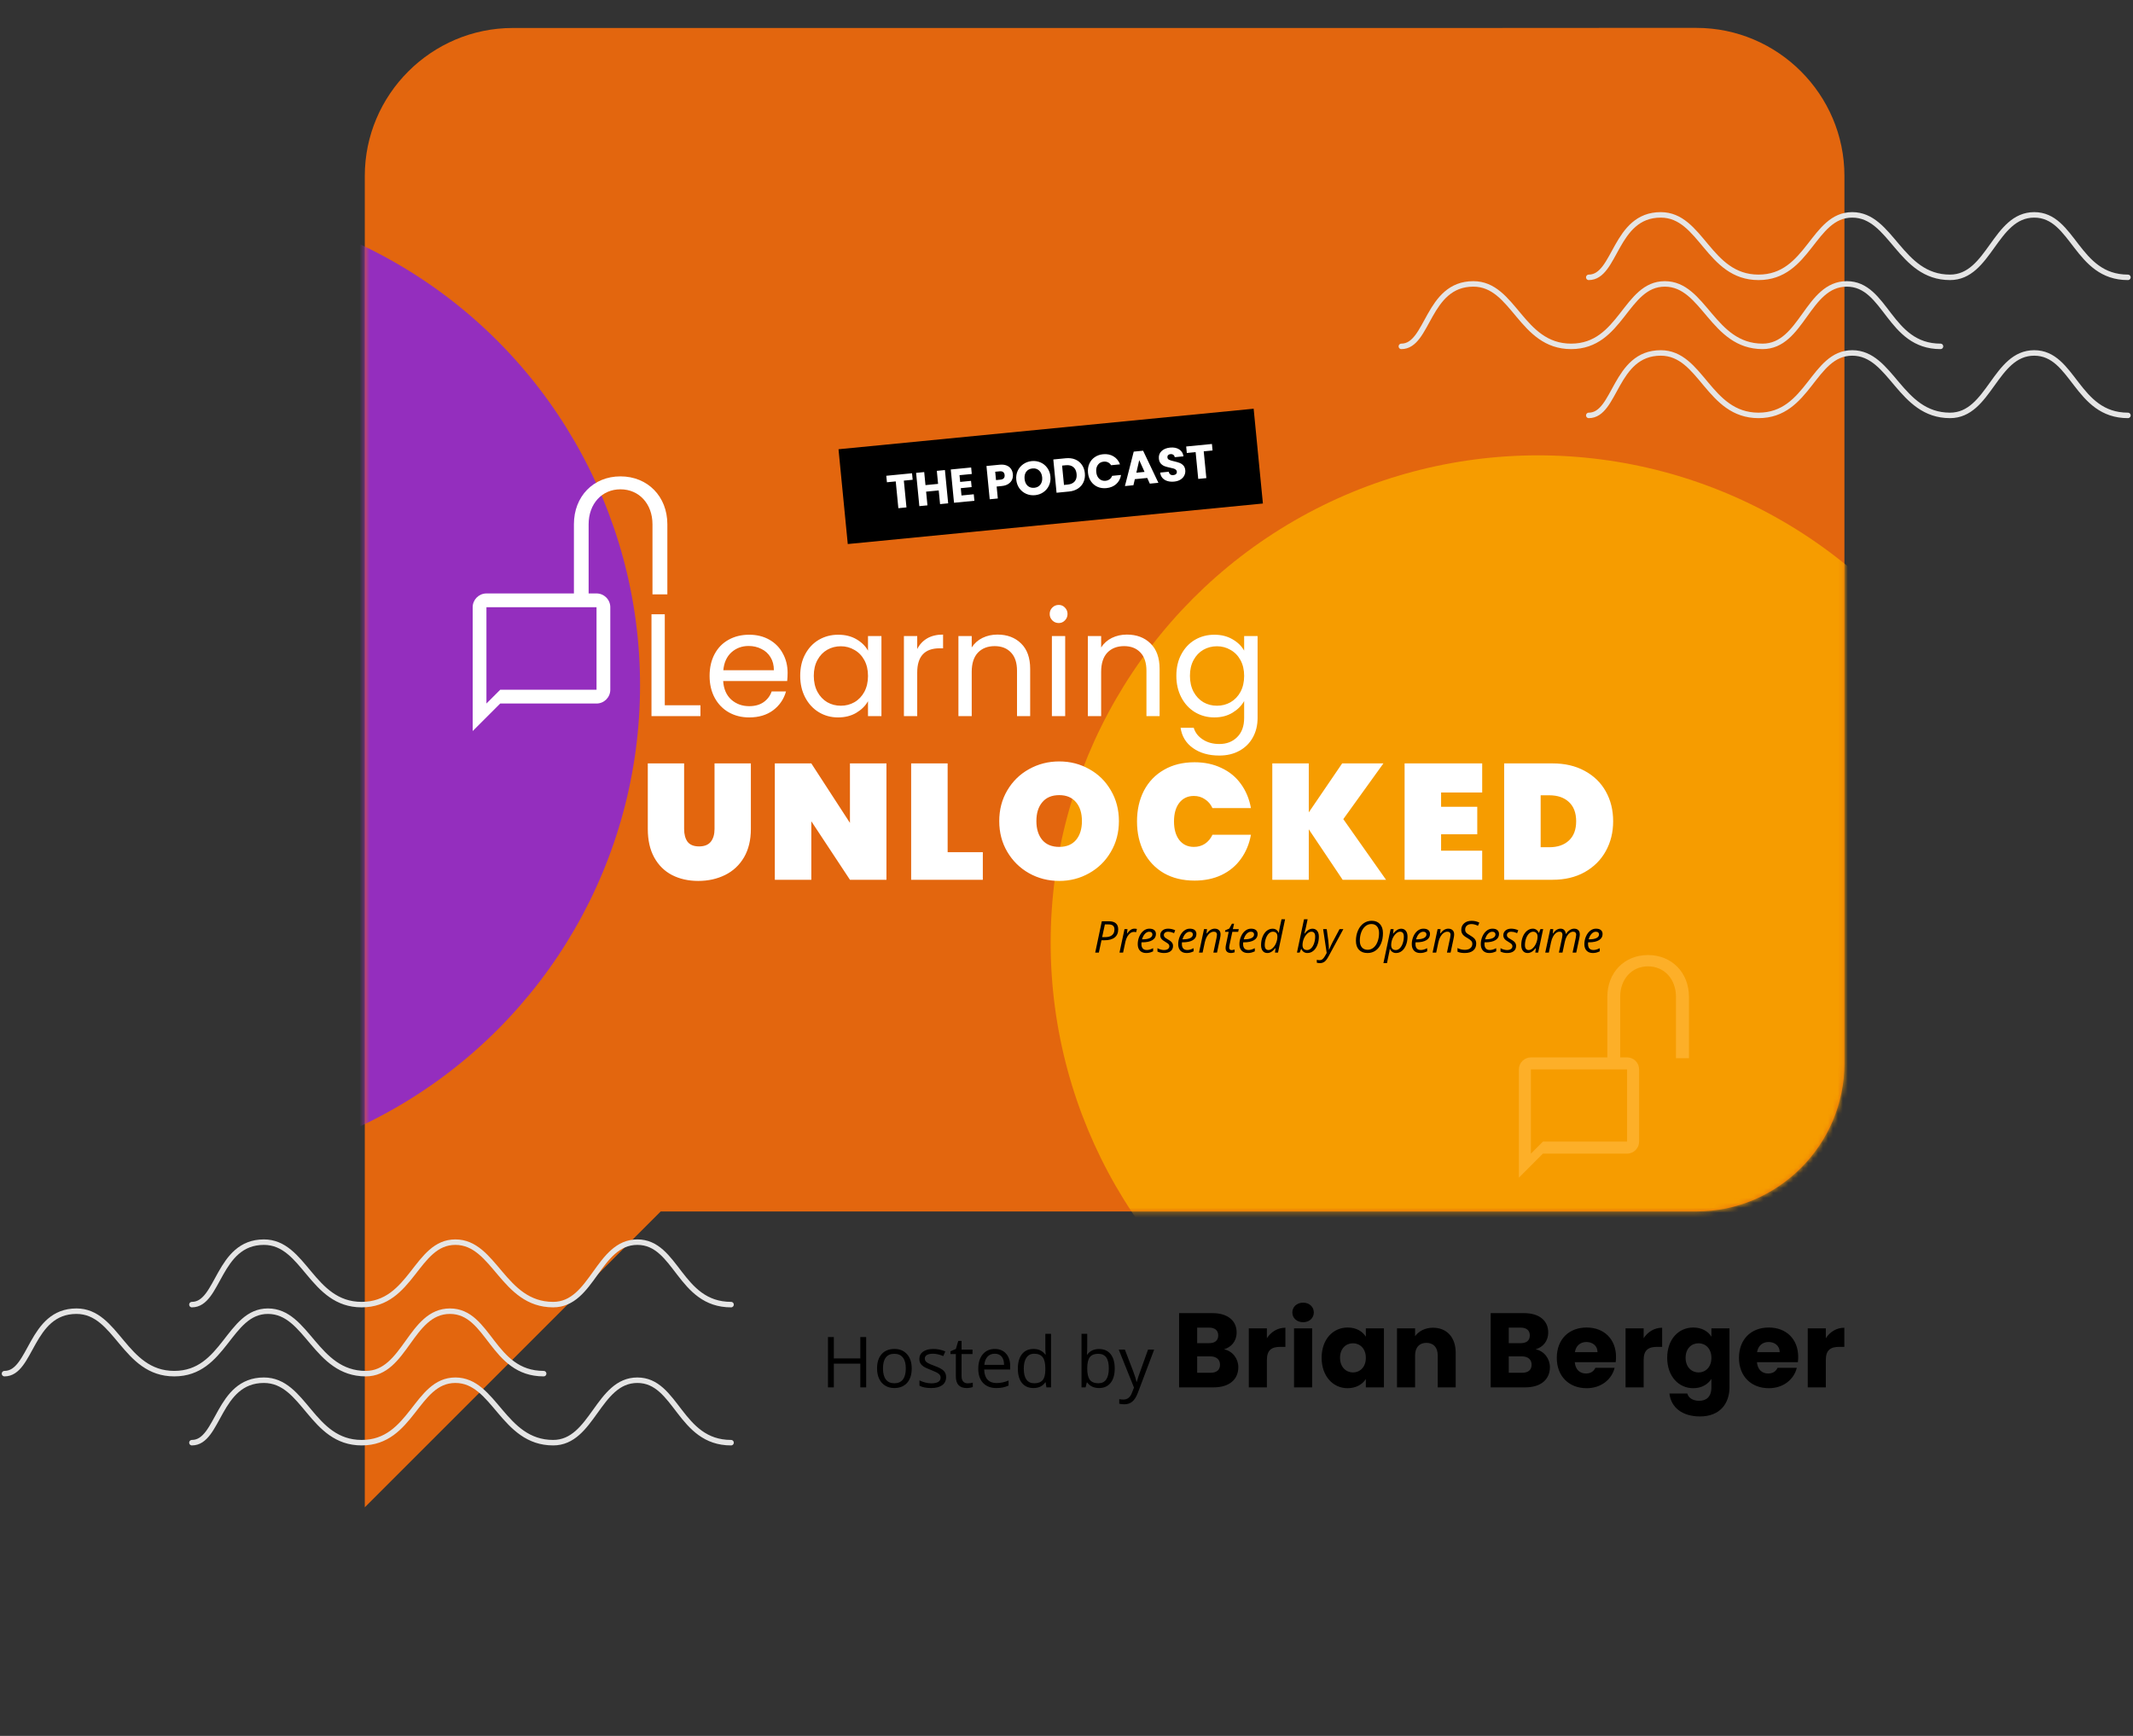 <svg width="430" height="350" viewBox="0 0 430 350" fill="none" xmlns="http://www.w3.org/2000/svg">
<rect x="0" y="0" width="430" height="350" fill="#333333" stroke="none"/>
<path d="M103.375 5.642H292.981L324.859 5.623H341.99C358.396 5.623 371.826 19.052 371.826 35.457V214.426C371.826 230.832 358.396 244.261 341.99 244.261H133.192L73.538 303.911V35.476C73.538 19.071 86.968 5.642 103.375 5.642Z" fill="#E3660E"/>
<mask id="mask0" mask-type="alpha" maskUnits="userSpaceOnUse" x="73" y="5" width="299" height="299">
<path d="M103.377 5.642H292.983L324.861 5.623H341.992C358.398 5.623 371.828 19.052 371.828 35.457V214.426C371.828 230.832 358.398 244.261 341.992 244.261H133.194L73.54 303.911V35.476C73.54 19.071 86.971 5.642 103.377 5.642Z" fill="#E3660E"/>
</mask>
<g mask="url(#mask0)">
<circle cx="310.068" cy="190.071" r="98.262" fill="#F69C00"/>
<circle cx="30.77" cy="138.175" r="98.262" fill="#942EBE"/>
</g>
<path d="M125.083 96.049C119.609 96.049 115.699 100.089 115.699 105.696V119.654H98.065C96.539 119.654 95.29 120.903 95.29 122.428V147.395L100.838 141.847H120.257C121.783 141.847 123.032 140.598 123.032 139.072V122.427C123.032 120.901 121.783 119.652 120.257 119.652H118.664V105.696C118.664 101.59 121.336 98.657 125.083 98.657C128.83 98.657 131.535 101.59 131.535 105.696V119.838H134.534V105.696C134.532 100.089 130.556 96.049 125.083 96.049ZM120.257 139.072H100.838L98.063 141.847V122.427H120.257V139.072Z" fill="white"/>
<path d="M134.016 142.204H141.204V144.384H131.335V123.852H134.016V142.204ZM158.779 135.694C158.779 136.205 158.749 136.745 158.691 137.314H145.788C145.886 138.905 146.427 140.152 147.408 141.055C148.41 141.939 149.618 142.381 151.032 142.381C152.19 142.381 153.153 142.116 153.918 141.585C154.704 141.036 155.254 140.309 155.568 139.406H158.455C158.023 140.957 157.159 142.224 155.863 143.206C154.567 144.168 152.956 144.649 151.032 144.649C149.5 144.649 148.125 144.305 146.908 143.618C145.71 142.931 144.767 141.959 144.08 140.702C143.392 139.425 143.049 137.952 143.049 136.283C143.049 134.614 143.383 133.151 144.05 131.894C144.718 130.637 145.651 129.675 146.849 129.007C148.066 128.32 149.461 127.976 151.032 127.976C152.563 127.976 153.918 128.31 155.097 128.978C156.275 129.645 157.178 130.568 157.807 131.747C158.455 132.905 158.779 134.221 158.779 135.694ZM156.01 135.134C156.01 134.113 155.784 133.239 155.332 132.513C154.881 131.766 154.262 131.207 153.477 130.834C152.711 130.441 151.856 130.244 150.914 130.244C149.559 130.244 148.4 130.676 147.438 131.54C146.495 132.405 145.955 133.602 145.818 135.134H156.01ZM161.316 136.254C161.316 134.604 161.65 133.161 162.317 131.923C162.985 130.667 163.898 129.694 165.057 129.007C166.235 128.32 167.541 127.976 168.975 127.976C170.389 127.976 171.616 128.281 172.657 128.889C173.698 129.498 174.473 130.264 174.984 131.187V128.241H177.694V144.384H174.984V141.379C174.454 142.322 173.658 143.107 172.598 143.736C171.557 144.345 170.339 144.649 168.945 144.649C167.512 144.649 166.215 144.295 165.057 143.589C163.898 142.882 162.985 141.89 162.317 140.613C161.65 139.337 161.316 137.884 161.316 136.254ZM174.984 136.283C174.984 135.066 174.738 134.005 174.247 133.102C173.756 132.198 173.089 131.511 172.244 131.04C171.42 130.549 170.506 130.303 169.505 130.303C168.503 130.303 167.59 130.539 166.765 131.01C165.94 131.482 165.283 132.169 164.792 133.072C164.301 133.976 164.055 135.036 164.055 136.254C164.055 137.491 164.301 138.571 164.792 139.494C165.283 140.397 165.94 141.094 166.765 141.585C167.59 142.057 168.503 142.292 169.505 142.292C170.506 142.292 171.42 142.057 172.244 141.585C173.089 141.094 173.756 140.397 174.247 139.494C174.738 138.571 174.984 137.501 174.984 136.283ZM184.905 130.863C185.376 129.94 186.044 129.223 186.908 128.713C187.791 128.202 188.862 127.947 190.118 127.947V130.716H189.411C186.407 130.716 184.905 132.346 184.905 135.606V144.384H182.224V128.241H184.905V130.863ZM201.078 127.947C203.042 127.947 204.632 128.546 205.85 129.744C207.068 130.922 207.676 132.63 207.676 134.869V144.384H205.025V135.252C205.025 133.642 204.623 132.414 203.817 131.57C203.012 130.706 201.913 130.274 200.518 130.274C199.104 130.274 197.975 130.716 197.131 131.599C196.306 132.483 195.893 133.769 195.893 135.458V144.384H193.213V128.241H195.893V130.539C196.424 129.714 197.14 129.076 198.044 128.624C198.967 128.173 199.978 127.947 201.078 127.947ZM213.44 125.62C212.929 125.62 212.497 125.443 212.144 125.089C211.79 124.736 211.613 124.304 211.613 123.793C211.613 123.283 211.79 122.851 212.144 122.497C212.497 122.144 212.929 121.967 213.44 121.967C213.931 121.967 214.343 122.144 214.677 122.497C215.03 122.851 215.207 123.283 215.207 123.793C215.207 124.304 215.03 124.736 214.677 125.089C214.343 125.443 213.931 125.62 213.44 125.62ZM214.736 128.241V144.384H212.055V128.241H214.736ZM227.169 127.947C229.133 127.947 230.724 128.546 231.942 129.744C233.159 130.922 233.768 132.63 233.768 134.869V144.384H231.117V135.252C231.117 133.642 230.714 132.414 229.909 131.57C229.104 130.706 228.004 130.274 226.61 130.274C225.196 130.274 224.067 130.716 223.222 131.599C222.397 132.483 221.985 133.769 221.985 135.458V144.384H219.304V128.241H221.985V130.539C222.515 129.714 223.232 129.076 224.135 128.624C225.058 128.173 226.07 127.947 227.169 127.947ZM244.804 127.976C246.198 127.976 247.416 128.281 248.457 128.889C249.517 129.498 250.303 130.264 250.813 131.187V128.241H253.523V144.737C253.523 146.21 253.209 147.516 252.581 148.655C251.952 149.814 251.049 150.717 249.871 151.365C248.712 152.013 247.357 152.337 245.806 152.337C243.685 152.337 241.917 151.837 240.503 150.835C239.089 149.833 238.255 148.469 237.999 146.74H240.651C240.945 147.722 241.554 148.508 242.477 149.097C243.4 149.706 244.509 150.01 245.806 150.01C247.278 150.01 248.476 149.549 249.399 148.626C250.342 147.703 250.813 146.407 250.813 144.737V141.35C250.283 142.292 249.498 143.078 248.457 143.706C247.416 144.335 246.198 144.649 244.804 144.649C243.37 144.649 242.064 144.295 240.886 143.589C239.728 142.882 238.814 141.89 238.147 140.613C237.479 139.337 237.145 137.884 237.145 136.254C237.145 134.604 237.479 133.161 238.147 131.923C238.814 130.667 239.728 129.694 240.886 129.007C242.064 128.32 243.37 127.976 244.804 127.976ZM250.813 136.283C250.813 135.066 250.568 134.005 250.077 133.102C249.586 132.198 248.918 131.511 248.074 131.04C247.249 130.549 246.336 130.303 245.334 130.303C244.333 130.303 243.42 130.539 242.595 131.01C241.77 131.482 241.112 132.169 240.621 133.072C240.13 133.976 239.885 135.036 239.885 136.254C239.885 137.491 240.13 138.571 240.621 139.494C241.112 140.397 241.77 141.094 242.595 141.585C243.42 142.057 244.333 142.292 245.334 142.292C246.336 142.292 247.249 142.057 248.074 141.585C248.918 141.094 249.586 140.397 250.077 139.494C250.568 138.571 250.813 137.501 250.813 136.283ZM137.915 153.921V167.144C137.915 168.226 138.147 169.088 138.611 169.729C139.097 170.347 139.871 170.657 140.931 170.657C141.992 170.657 142.776 170.347 143.284 169.729C143.792 169.088 144.046 168.226 144.046 167.144V153.921H151.37V167.144C151.37 169.375 150.906 171.286 149.978 172.877C149.05 174.445 147.78 175.627 146.167 176.423C144.554 177.218 142.754 177.616 140.765 177.616C138.777 177.616 137.01 177.218 135.463 176.423C133.939 175.627 132.746 174.445 131.884 172.877C131.022 171.308 130.592 169.397 130.592 167.144V153.921H137.915ZM178.702 177.384H171.345L163.557 165.586V177.384H156.2V153.921H163.557L171.345 165.918V153.921H178.702V177.384ZM191.039 171.816H198.131V177.384H183.682V153.921H191.039V171.816ZM213.536 177.616C211.327 177.616 209.295 177.097 207.439 176.058C205.605 175.02 204.147 173.584 203.064 171.75C201.982 169.916 201.441 167.851 201.441 165.553C201.441 163.255 201.982 161.19 203.064 159.356C204.147 157.522 205.605 156.097 207.439 155.081C209.295 154.043 211.327 153.523 213.536 153.523C215.746 153.523 217.767 154.043 219.601 155.081C221.435 156.097 222.882 157.522 223.942 159.356C225.025 161.19 225.566 163.255 225.566 165.553C225.566 167.851 225.025 169.916 223.942 171.75C222.882 173.584 221.424 175.02 219.568 176.058C217.734 177.097 215.724 177.616 213.536 177.616ZM213.536 170.756C214.995 170.756 216.121 170.292 216.917 169.364C217.712 168.414 218.11 167.144 218.11 165.553C218.11 163.94 217.712 162.67 216.917 161.742C216.121 160.792 214.995 160.317 213.536 160.317C212.056 160.317 210.918 160.792 210.123 161.742C209.328 162.67 208.93 163.94 208.93 165.553C208.93 167.144 209.328 168.414 210.123 169.364C210.918 170.292 212.056 170.756 213.536 170.756ZM229.214 165.619C229.214 163.3 229.678 161.234 230.606 159.422C231.556 157.611 232.904 156.208 234.649 155.214C236.394 154.197 238.449 153.689 240.813 153.689C242.846 153.689 244.657 154.076 246.248 154.849C247.861 155.6 249.164 156.672 250.158 158.064C251.175 159.455 251.848 161.079 252.18 162.935H244.425C244.072 162.162 243.564 161.565 242.901 161.146C242.26 160.704 241.52 160.483 240.68 160.483C239.443 160.483 238.46 160.947 237.731 161.875C237.024 162.803 236.671 164.051 236.671 165.619C236.671 167.188 237.024 168.436 237.731 169.364C238.46 170.292 239.443 170.756 240.68 170.756C241.52 170.756 242.26 170.546 242.901 170.126C243.564 169.684 244.072 169.077 244.425 168.304H252.18C251.848 170.159 251.175 171.783 250.158 173.175C249.164 174.567 247.861 175.65 246.248 176.423C244.657 177.174 242.846 177.55 240.813 177.55C238.449 177.55 236.394 177.052 234.649 176.058C232.904 175.042 231.556 173.628 230.606 171.816C229.678 170.005 229.214 167.939 229.214 165.619ZM270.669 177.384L263.843 167.21V177.384H256.486V153.921H263.843V163.797L270.57 153.921H278.888L270.802 165.155L279.418 177.384H270.669ZM290.516 159.787V162.67H297.807V168.204H290.516V171.518H298.801V177.384H283.159V153.921H298.801V159.787H290.516ZM313.006 153.921C315.459 153.921 317.602 154.418 319.435 155.412C321.291 156.407 322.716 157.787 323.71 159.555C324.705 161.322 325.202 163.333 325.202 165.586C325.202 167.818 324.705 169.828 323.71 171.618C322.716 173.407 321.291 174.821 319.435 175.859C317.602 176.876 315.459 177.384 313.006 177.384H303.23V153.921H313.006ZM312.344 170.822C314.001 170.822 315.315 170.369 316.287 169.464C317.259 168.558 317.745 167.265 317.745 165.586C317.745 163.907 317.259 162.615 316.287 161.709C315.315 160.803 314.001 160.35 312.344 160.35H310.587V170.822H312.344Z" fill="white"/>
<path d="M320.286 55.918C325.762 55.918 325.488 43.324 334.796 43.324C343.01 43.324 344.379 55.918 354.508 55.918C364.638 55.918 365.459 43.324 373.399 43.324C381.338 43.324 382.981 55.918 393.111 55.918C401.05 55.918 402.146 43.324 410.085 43.324C418.025 43.324 418.572 55.918 428.976 55.918" stroke="#E5E5E5" stroke-width="1.106" stroke-linecap="round" stroke-linejoin="round"/>
<path d="M320.286 83.755C325.762 83.755 325.488 71.162 334.796 71.162C343.01 71.162 344.379 83.755 354.508 83.755C364.638 83.755 365.459 71.162 373.399 71.162C381.338 71.162 382.981 83.755 393.111 83.755C401.05 83.755 402.146 71.162 410.085 71.162C418.025 71.162 418.572 83.755 428.976 83.755" stroke="#E5E5E5" stroke-width="1.106" stroke-linecap="round" stroke-linejoin="round"/>
<path d="M282.505 69.836C287.98 69.836 287.706 57.243 297.015 57.243C305.228 57.243 306.597 69.836 316.727 69.836C326.857 69.836 327.678 57.243 335.617 57.243C343.557 57.243 345.2 69.836 355.329 69.836C363.269 69.836 364.364 57.243 372.304 57.243C380.243 57.243 380.791 69.836 391.194 69.836" stroke="#E5E5E5" stroke-width="1.106" stroke-linecap="round" stroke-linejoin="round"/>
<path d="M38.688 263.041C44.163 263.041 43.889 250.448 53.198 250.448C61.411 250.448 62.78 263.041 72.91 263.041C83.04 263.041 83.861 250.448 91.801 250.448C99.74 250.448 101.383 263.041 111.513 263.041C119.452 263.041 120.547 250.448 128.487 250.448C136.426 250.448 136.974 263.041 147.377 263.041" stroke="#E5E5E5" stroke-width="1.106" stroke-linecap="round" stroke-linejoin="round"/>
<path d="M38.688 290.879C44.163 290.879 43.889 278.285 53.198 278.285C61.411 278.285 62.78 290.879 72.91 290.879C83.04 290.879 83.861 278.285 91.801 278.285C99.74 278.285 101.383 290.879 111.513 290.879C119.452 290.879 120.547 278.285 128.487 278.285C136.426 278.285 136.974 290.879 147.377 290.879" stroke="#E5E5E5" stroke-width="1.106" stroke-linecap="round" stroke-linejoin="round"/>
<path d="M0.906 276.96C6.382 276.96 6.108 264.366 15.416 264.366C23.63 264.366 24.999 276.96 35.128 276.96C45.258 276.96 46.08 264.366 54.019 264.366C61.959 264.366 63.601 276.96 73.731 276.96C81.671 276.96 82.766 264.366 90.705 264.366C98.645 264.366 99.192 276.96 109.596 276.96" stroke="#E5E5E5" stroke-width="1.106" stroke-linecap="round" stroke-linejoin="round"/>
<rect x="169.039" y="90.579" width="84.087" height="19.204" transform="rotate(-5.577 169.039 90.579)" fill="black"/>
<path d="M183.86 95.421L183.988 96.731L182.21 96.904L182.737 102.304L181.103 102.463L180.576 97.064L178.799 97.237L178.671 95.928L183.86 95.421ZM190.49 94.774L191.145 101.483L189.511 101.642L189.241 98.88L186.699 99.129L186.969 101.89L185.335 102.05L184.68 95.341L186.314 95.182L186.571 97.81L189.113 97.562L188.856 94.934L190.49 94.774ZM193.432 95.808L193.564 97.165L195.753 96.952L195.876 98.213L193.688 98.427L193.831 99.899L196.306 99.657L196.434 100.966L192.325 101.367L191.67 94.659L195.779 94.258L195.907 95.567L193.432 95.808ZM204.189 95.617C204.227 96.005 204.172 96.371 204.026 96.713C203.878 97.049 203.63 97.334 203.279 97.567C202.929 97.801 202.48 97.945 201.932 97.998L200.919 98.097L201.154 100.505L199.52 100.665L198.865 93.956L201.512 93.698C202.047 93.645 202.509 93.694 202.896 93.842C203.284 93.991 203.586 94.219 203.802 94.526C204.019 94.833 204.148 95.196 204.189 95.617ZM201.681 96.711C201.993 96.68 202.219 96.584 202.357 96.423C202.496 96.261 202.552 96.047 202.526 95.779C202.5 95.511 202.403 95.312 202.236 95.18C202.069 95.049 201.829 94.998 201.517 95.029L200.628 95.115L200.792 96.797L201.681 96.711ZM208.663 99.84C208.032 99.901 207.438 99.811 206.881 99.57C206.33 99.328 205.873 98.961 205.509 98.469C205.152 97.97 204.941 97.392 204.877 96.736C204.813 96.08 204.908 95.476 205.163 94.923C205.424 94.371 205.802 93.922 206.296 93.578C206.796 93.233 207.361 93.03 207.992 92.969C208.623 92.907 209.213 92.997 209.765 93.239C210.322 93.481 210.776 93.848 211.126 94.341C211.483 94.834 211.694 95.408 211.758 96.064C211.822 96.721 211.727 97.328 211.472 97.886C211.218 98.439 210.843 98.887 210.35 99.231C209.856 99.575 209.294 99.778 208.663 99.84ZM208.517 98.349C209.052 98.296 209.462 98.076 209.746 97.689C210.036 97.3 210.152 96.813 210.095 96.227C210.037 95.634 209.828 95.179 209.469 94.86C209.116 94.534 208.672 94.397 208.137 94.45C207.595 94.503 207.179 94.72 206.888 95.102C206.604 95.484 206.491 95.974 206.549 96.573C206.607 97.165 206.813 97.624 207.166 97.95C207.525 98.269 207.976 98.402 208.517 98.349ZM214.854 92.395C215.562 92.326 216.193 92.406 216.749 92.634C217.306 92.863 217.752 93.218 218.088 93.7C218.431 94.175 218.634 94.743 218.699 95.406C218.763 96.062 218.673 96.659 218.43 97.198C218.193 97.735 217.821 98.17 217.313 98.503C216.811 98.835 216.21 99.035 215.509 99.103L212.996 99.349L212.341 92.64L214.854 92.395ZM215.266 97.699C215.884 97.639 216.349 97.423 216.66 97.052C216.971 96.681 217.096 96.186 217.036 95.568C216.976 94.95 216.757 94.486 216.379 94.175C216.001 93.865 215.503 93.74 214.886 93.8L214.111 93.876L214.492 97.775L215.266 97.699ZM219.334 95.334C219.269 94.671 219.355 94.068 219.591 93.524C219.827 92.974 220.186 92.53 220.667 92.194C221.155 91.85 221.723 91.647 222.373 91.584C223.169 91.506 223.872 91.65 224.48 92.015C225.088 92.38 225.523 92.916 225.785 93.624L223.988 93.799C223.827 93.532 223.615 93.337 223.352 93.215C223.096 93.092 222.812 93.046 222.5 93.076C221.996 93.125 221.606 93.34 221.328 93.721C221.05 94.102 220.939 94.586 220.997 95.172C221.054 95.758 221.256 96.211 221.602 96.531C221.948 96.851 222.373 96.986 222.877 96.937C223.189 96.906 223.459 96.806 223.687 96.636C223.921 96.465 224.091 96.233 224.197 95.94L225.994 95.764C225.874 96.509 225.551 97.12 225.025 97.596C224.498 98.065 223.837 98.339 223.04 98.416C222.391 98.48 221.794 98.393 221.25 98.157C220.711 97.914 220.274 97.548 219.936 97.06C219.599 96.572 219.399 95.997 219.334 95.334ZM231.279 96.367L228.775 96.612L228.49 97.836L226.779 98.003L228.551 91.057L230.443 90.873L233.526 97.344L231.796 97.513L231.279 96.367ZM230.735 95.147L229.664 92.772L229.082 95.308L230.735 95.147ZM236.698 97.102C236.208 97.15 235.761 97.113 235.356 96.992C234.952 96.871 234.617 96.665 234.351 96.376C234.091 96.086 233.933 95.722 233.878 95.284L235.617 95.114C235.667 95.36 235.771 95.543 235.931 95.662C236.09 95.775 236.287 95.82 236.523 95.797C236.765 95.774 236.951 95.701 237.08 95.579C237.209 95.451 237.264 95.288 237.245 95.09C237.229 94.924 237.158 94.793 237.033 94.696C236.914 94.598 236.768 94.522 236.596 94.469C236.43 94.414 236.192 94.357 235.884 94.297C235.438 94.205 235.071 94.106 234.784 93.999C234.497 93.892 234.242 93.718 234.019 93.476C233.796 93.234 233.664 92.903 233.623 92.482C233.562 91.858 233.741 91.348 234.159 90.954C234.576 90.553 235.148 90.317 235.875 90.246C236.614 90.174 237.227 90.294 237.714 90.606C238.2 90.913 238.49 91.38 238.584 92.007L236.816 92.18C236.782 91.965 236.686 91.803 236.528 91.697C236.369 91.584 236.174 91.538 235.945 91.561C235.748 91.58 235.594 91.65 235.483 91.77C235.372 91.884 235.326 92.039 235.345 92.237C235.367 92.453 235.485 92.612 235.701 92.713C235.916 92.814 236.248 92.914 236.695 93.012C237.142 93.116 237.506 93.222 237.787 93.33C238.074 93.437 238.329 93.608 238.551 93.844C238.773 94.079 238.904 94.397 238.943 94.799C238.981 95.181 238.916 95.538 238.749 95.87C238.588 96.2 238.332 96.476 237.981 96.697C237.629 96.918 237.202 97.053 236.698 97.102ZM244.315 89.518L244.443 90.827L242.665 91.001L243.192 96.4L241.558 96.56L241.031 91.16L239.254 91.334L239.126 90.025L244.315 89.518Z" fill="white"/>
<path d="M225.423 187.377C225.423 188.092 225.187 188.638 224.715 189.015C224.242 189.392 223.55 189.581 222.637 189.581H222.053L221.522 192.066H220.787L222.122 185.748H223.548C224.165 185.748 224.631 185.885 224.948 186.159C225.265 186.43 225.423 186.836 225.423 187.377ZM222.187 188.95H222.762C223.384 188.95 223.856 188.819 224.179 188.557C224.502 188.295 224.663 187.91 224.663 187.403C224.663 187.043 224.562 186.784 224.361 186.626C224.162 186.464 223.855 186.384 223.44 186.384H222.736L222.187 188.95ZM228.677 187.243C228.876 187.243 229.049 187.264 229.196 187.304L229.04 187.952C228.887 187.915 228.736 187.896 228.586 187.896C228.324 187.896 228.078 187.982 227.847 188.155C227.62 188.328 227.42 188.569 227.247 188.877C227.077 189.182 226.952 189.522 226.871 189.896L226.409 192.066H225.683L226.694 187.33H227.294L227.199 188.207H227.243C227.45 187.933 227.621 187.738 227.757 187.619C227.892 187.498 228.033 187.406 228.18 187.343C228.33 187.277 228.496 187.243 228.677 187.243ZM231.062 192.152C230.532 192.152 230.116 191.995 229.813 191.681C229.511 191.367 229.36 190.932 229.36 190.376C229.36 189.835 229.466 189.316 229.679 188.821C229.896 188.322 230.181 187.935 230.535 187.658C230.889 187.382 231.28 187.243 231.706 187.243C232.147 187.243 232.478 187.34 232.7 187.533C232.922 187.723 233.032 187.99 233.032 188.332C233.032 188.851 232.793 189.258 232.315 189.555C231.837 189.849 231.153 189.996 230.263 189.996H230.12L230.103 190.342C230.103 190.719 230.191 191.014 230.367 191.227C230.545 191.438 230.82 191.543 231.192 191.543C231.373 191.543 231.559 191.517 231.749 191.465C231.942 191.413 232.181 191.318 232.466 191.18V191.811C232.196 191.937 231.957 192.025 231.749 192.074C231.542 192.126 231.313 192.152 231.062 192.152ZM231.663 187.861C231.366 187.861 231.087 187.997 230.825 188.268C230.565 188.538 230.367 188.914 230.228 189.395H230.28C230.937 189.395 231.44 189.31 231.788 189.14C232.139 188.968 232.315 188.718 232.315 188.393C232.315 188.24 232.262 188.113 232.155 188.013C232.052 187.912 231.887 187.861 231.663 187.861ZM236.476 190.722C236.476 191.171 236.316 191.523 235.997 191.776C235.68 192.027 235.232 192.152 234.653 192.152C234.166 192.152 233.727 192.053 233.335 191.854V191.171C233.537 191.292 233.754 191.386 233.987 191.452C234.221 191.518 234.437 191.551 234.635 191.551C234.998 191.551 235.272 191.479 235.456 191.335C235.641 191.191 235.733 191.007 235.733 190.782C235.733 190.618 235.683 190.48 235.582 190.367C235.481 190.255 235.263 190.101 234.929 189.905C234.555 189.695 234.29 189.489 234.134 189.287C233.979 189.086 233.901 188.847 233.901 188.57C233.901 188.172 234.046 187.853 234.337 187.611C234.628 187.366 235.011 187.243 235.487 187.243C235.979 187.243 236.455 187.35 236.913 187.563L236.679 188.155L236.437 188.047C236.146 187.923 235.829 187.861 235.487 187.861C235.219 187.861 235.009 187.925 234.856 188.051C234.703 188.175 234.627 188.337 234.627 188.535C234.627 188.697 234.677 188.835 234.778 188.95C234.882 189.065 235.094 189.214 235.413 189.395C235.721 189.568 235.942 189.716 236.074 189.84C236.21 189.964 236.311 190.098 236.377 190.242C236.443 190.383 236.476 190.543 236.476 190.722ZM239.22 192.152C238.69 192.152 238.274 191.995 237.971 191.681C237.669 191.367 237.517 190.932 237.517 190.376C237.517 189.835 237.624 189.316 237.837 188.821C238.053 188.322 238.338 187.935 238.693 187.658C239.047 187.382 239.437 187.243 239.864 187.243C240.304 187.243 240.636 187.34 240.858 187.533C241.079 187.723 241.19 187.99 241.19 188.332C241.19 188.851 240.951 189.258 240.473 189.555C239.995 189.849 239.311 189.996 238.421 189.996H238.278L238.261 190.342C238.261 190.719 238.349 191.014 238.524 191.227C238.703 191.438 238.978 191.543 239.35 191.543C239.531 191.543 239.717 191.517 239.907 191.465C240.1 191.413 240.339 191.318 240.624 191.18V191.811C240.353 191.937 240.114 192.025 239.907 192.074C239.7 192.126 239.471 192.152 239.22 192.152ZM239.821 187.861C239.524 187.861 239.244 187.997 238.982 188.268C238.723 188.538 238.524 188.914 238.386 189.395H238.438C239.095 189.395 239.597 189.31 239.946 189.14C240.297 188.968 240.473 188.718 240.473 188.393C240.473 188.24 240.42 188.113 240.313 188.013C240.209 187.912 240.045 187.861 239.821 187.861ZM244.608 192.066L245.247 189.076C245.305 188.776 245.334 188.569 245.334 188.453C245.334 188.272 245.282 188.126 245.178 188.017C245.078 187.907 244.915 187.853 244.69 187.853C244.434 187.853 244.183 187.939 243.938 188.112C243.696 188.285 243.482 188.531 243.294 188.851C243.11 189.171 242.97 189.558 242.875 190.013L242.439 192.066H241.713L242.724 187.33H243.325L243.23 188.207H243.273C243.549 187.856 243.816 187.608 244.072 187.464C244.331 187.317 244.599 187.243 244.876 187.243C245.242 187.243 245.53 187.344 245.74 187.546C245.953 187.745 246.06 188.024 246.06 188.384C246.06 188.612 246.027 188.871 245.96 189.162L245.343 192.066H244.608ZM248.272 191.56C248.431 191.56 248.638 191.523 248.894 191.448V192.005C248.796 192.045 248.675 192.08 248.531 192.109C248.387 192.138 248.272 192.152 248.186 192.152C247.826 192.152 247.549 192.067 247.356 191.897C247.166 191.724 247.071 191.468 247.071 191.128C247.071 190.938 247.097 190.722 247.149 190.48L247.697 187.879H246.954L247.015 187.563L247.814 187.226L248.354 186.241H248.778L248.54 187.33H249.724L249.612 187.879H248.432L247.875 190.488C247.823 190.739 247.797 190.929 247.797 191.059C247.797 191.22 247.839 191.344 247.922 191.43C248.006 191.517 248.122 191.56 248.272 191.56ZM251.56 192.152C251.03 192.152 250.614 191.995 250.312 191.681C250.009 191.367 249.858 190.932 249.858 190.376C249.858 189.835 249.964 189.316 250.178 188.821C250.394 188.322 250.679 187.935 251.033 187.658C251.387 187.382 251.778 187.243 252.204 187.243C252.645 187.243 252.976 187.34 253.198 187.533C253.42 187.723 253.531 187.99 253.531 188.332C253.531 188.851 253.291 189.258 252.813 189.555C252.335 189.849 251.651 189.996 250.761 189.996H250.618L250.601 190.342C250.601 190.719 250.689 191.014 250.865 191.227C251.043 191.438 251.318 191.543 251.69 191.543C251.871 191.543 252.057 191.517 252.247 191.465C252.44 191.413 252.679 191.318 252.965 191.18V191.811C252.694 191.937 252.455 192.025 252.247 192.074C252.04 192.126 251.811 192.152 251.56 192.152ZM252.161 187.861C251.864 187.861 251.585 187.997 251.323 188.268C251.063 188.538 250.865 188.914 250.726 189.395H250.778C251.435 189.395 251.938 189.31 252.286 189.14C252.638 188.968 252.813 188.718 252.813 188.393C252.813 188.24 252.76 188.113 252.653 188.013C252.55 187.912 252.386 187.861 252.161 187.861ZM256.559 187.252C257.118 187.252 257.523 187.526 257.774 188.073H257.817C257.866 187.627 257.931 187.232 258.011 186.889L258.348 185.342H259.066L257.64 192.066H257.039L257.134 191.162H257.1C256.809 191.523 256.536 191.777 256.283 191.927C256.029 192.077 255.767 192.152 255.497 192.152C255.096 192.152 254.784 192.011 254.559 191.729C254.334 191.446 254.222 191.054 254.222 190.553C254.222 189.937 254.326 189.372 254.533 188.859C254.74 188.347 255.02 187.951 255.371 187.671C255.726 187.392 256.122 187.252 256.559 187.252ZM255.739 191.551C256.009 191.551 256.289 191.417 256.577 191.15C256.865 190.879 257.092 190.535 257.259 190.117C257.429 189.696 257.514 189.269 257.514 188.834C257.514 188.514 257.437 188.27 257.281 188.103C257.125 187.936 256.899 187.853 256.603 187.853C256.312 187.853 256.041 187.972 255.79 188.211C255.543 188.448 255.342 188.782 255.19 189.214C255.04 189.643 254.965 190.095 254.965 190.571C254.965 191.224 255.223 191.551 255.739 191.551ZM263.559 192.152C263.28 192.152 263.034 192.079 262.82 191.932C262.61 191.785 262.452 191.584 262.345 191.331H262.302L261.999 192.066H261.459L262.885 185.342H263.611C263.464 186.039 263.35 186.574 263.27 186.945C263.192 187.314 263.084 187.746 262.946 188.242H262.985C263.252 187.902 263.516 187.653 263.775 187.494C264.037 187.333 264.307 187.252 264.583 187.252C264.989 187.252 265.306 187.395 265.534 187.68C265.761 187.965 265.875 188.357 265.875 188.855C265.875 189.457 265.776 190.015 265.577 190.527C265.381 191.037 265.106 191.436 264.752 191.724C264.4 192.009 264.003 192.152 263.559 192.152ZM264.363 187.853C264.086 187.853 263.804 187.99 263.516 188.263C263.231 188.537 263.003 188.881 262.833 189.296C262.666 189.711 262.583 190.136 262.583 190.571C262.583 190.887 262.662 191.131 262.82 191.301C262.982 191.468 263.214 191.551 263.516 191.551C263.801 191.551 264.066 191.435 264.311 191.201C264.559 190.968 264.758 190.637 264.907 190.208C265.057 189.776 265.132 189.317 265.132 188.834C265.132 188.18 264.876 187.853 264.363 187.853ZM266.735 187.33H267.461L267.781 189.685C267.81 189.884 267.837 190.177 267.863 190.566C267.892 190.952 267.906 191.263 267.906 191.5H267.932C268.033 191.249 268.158 190.961 268.308 190.635C268.458 190.31 268.569 190.085 268.641 189.961L270.045 187.33H270.814L267.807 192.869C267.539 193.365 267.274 193.709 267.012 193.902C266.749 194.095 266.434 194.191 266.065 194.191C265.858 194.191 265.656 194.161 265.46 194.101V193.517C265.642 193.569 265.831 193.595 266.026 193.595C266.263 193.595 266.464 193.522 266.631 193.375C266.801 193.231 266.966 193.016 267.124 192.731L267.452 192.143L266.735 187.33ZM278.795 188.147C278.795 188.921 278.668 189.616 278.414 190.229C278.161 190.84 277.798 191.314 277.325 191.651C276.853 191.985 276.307 192.152 275.688 192.152C274.95 192.152 274.376 191.937 273.964 191.508C273.552 191.076 273.346 190.471 273.346 189.693C273.346 188.933 273.484 188.239 273.761 187.611C274.037 186.983 274.416 186.499 274.897 186.159C275.381 185.819 275.925 185.649 276.53 185.649C277.233 185.649 277.786 185.871 278.19 186.315C278.593 186.758 278.795 187.369 278.795 188.147ZM276.474 186.306C276.022 186.306 275.617 186.451 275.26 186.742C274.903 187.033 274.625 187.438 274.426 187.956C274.23 188.475 274.132 189.048 274.132 189.676C274.132 190.249 274.273 190.697 274.556 191.02C274.838 191.34 275.221 191.5 275.705 191.5C276.143 191.5 276.535 191.36 276.88 191.08C277.229 190.798 277.504 190.395 277.706 189.871C277.907 189.346 278.008 188.766 278.008 188.129C278.008 187.556 277.873 187.11 277.602 186.79C277.331 186.467 276.955 186.306 276.474 186.306ZM281.43 192.152C281.151 192.152 280.906 192.08 280.696 191.936C280.485 191.792 280.323 191.59 280.207 191.331H280.164L280.147 191.495C280.138 191.567 280.122 191.668 280.099 191.798C280.079 191.927 279.915 192.725 279.607 194.191H278.89L280.341 187.33H280.942L280.83 188.233H280.864C281.38 187.579 281.916 187.252 282.472 187.252C282.866 187.252 283.177 187.393 283.405 187.676C283.632 187.955 283.746 188.348 283.746 188.855C283.746 189.466 283.647 190.026 283.448 190.536C283.249 191.046 282.974 191.443 282.623 191.729C282.271 192.011 281.874 192.152 281.43 192.152ZM282.234 187.853C281.957 187.853 281.675 187.99 281.387 188.263C281.102 188.537 280.874 188.881 280.704 189.296C280.537 189.711 280.454 190.136 280.454 190.571C280.454 190.887 280.533 191.131 280.691 191.301C280.853 191.468 281.085 191.551 281.387 191.551C281.672 191.551 281.937 191.435 282.182 191.201C282.43 190.968 282.629 190.637 282.778 190.208C282.928 189.776 283.003 189.317 283.003 188.834C283.003 188.18 282.747 187.853 282.234 187.853ZM286.308 192.152C285.778 192.152 285.362 191.995 285.06 191.681C284.757 191.367 284.606 190.932 284.606 190.376C284.606 189.835 284.713 189.316 284.926 188.821C285.142 188.322 285.427 187.935 285.781 187.658C286.136 187.382 286.526 187.243 286.952 187.243C287.393 187.243 287.724 187.34 287.946 187.533C288.168 187.723 288.279 187.99 288.279 188.332C288.279 188.851 288.04 189.258 287.562 189.555C287.083 189.849 286.399 189.996 285.509 189.996H285.367L285.349 190.342C285.349 190.719 285.437 191.014 285.613 191.227C285.791 191.438 286.067 191.543 286.438 191.543C286.62 191.543 286.805 191.517 286.995 191.465C287.188 191.413 287.428 191.318 287.713 191.18V191.811C287.442 191.937 287.203 192.025 286.995 192.074C286.788 192.126 286.559 192.152 286.308 192.152ZM286.909 187.861C286.612 187.861 286.333 187.997 286.071 188.268C285.812 188.538 285.613 188.914 285.475 189.395H285.526C286.183 189.395 286.686 189.31 287.034 189.14C287.386 188.968 287.562 188.718 287.562 188.393C287.562 188.24 287.508 188.113 287.402 188.013C287.298 187.912 287.134 187.861 286.909 187.861ZM291.697 192.066L292.336 189.076C292.394 188.776 292.422 188.569 292.422 188.453C292.422 188.272 292.371 188.126 292.267 188.017C292.166 187.907 292.003 187.853 291.779 187.853C291.522 187.853 291.272 187.939 291.027 188.112C290.785 188.285 290.57 188.531 290.383 188.851C290.199 189.171 290.059 189.558 289.964 190.013L289.528 192.066H288.802L289.813 187.33H290.413L290.318 188.207H290.361C290.638 187.856 290.904 187.608 291.161 187.464C291.42 187.317 291.688 187.243 291.964 187.243C292.33 187.243 292.618 187.344 292.829 187.546C293.042 187.745 293.148 188.024 293.148 188.384C293.148 188.612 293.115 188.871 293.049 189.162L292.431 192.066H291.697ZM297.599 190.234C297.599 190.841 297.396 191.314 296.99 191.651C296.586 191.985 296.017 192.152 295.283 192.152C294.978 192.152 294.708 192.13 294.475 192.087C294.244 192.047 294.027 191.978 293.822 191.88V191.145C294.289 191.387 294.779 191.508 295.292 191.508C295.758 191.508 296.128 191.4 296.402 191.184C296.676 190.965 296.812 190.666 296.812 190.285C296.812 190.061 296.736 189.863 296.583 189.693C296.434 189.521 296.153 189.317 295.741 189.084C295.306 188.839 295.003 188.594 294.834 188.35C294.666 188.105 294.583 187.815 294.583 187.481C294.583 186.942 294.773 186.505 295.153 186.168C295.533 185.828 296.033 185.658 296.653 185.658C296.938 185.658 297.203 185.685 297.448 185.74C297.695 185.795 297.956 185.888 298.23 186.021L297.945 186.669C297.754 186.559 297.541 186.473 297.305 186.41C297.069 186.346 296.851 186.315 296.653 186.315C296.267 186.315 295.955 186.415 295.719 186.617C295.486 186.816 295.369 187.086 295.369 187.429C295.369 187.585 295.394 187.719 295.443 187.831C295.492 187.941 295.569 188.044 295.676 188.142C295.783 188.24 295.987 188.377 296.29 188.553C296.713 188.806 296.998 189.005 297.145 189.149C297.295 189.293 297.407 189.453 297.482 189.629C297.56 189.801 297.599 190.003 297.599 190.234ZM300.222 192.152C299.692 192.152 299.275 191.995 298.973 191.681C298.67 191.367 298.519 190.932 298.519 190.376C298.519 189.835 298.626 189.316 298.839 188.821C299.055 188.322 299.34 187.935 299.694 187.658C300.049 187.382 300.439 187.243 300.865 187.243C301.306 187.243 301.637 187.34 301.859 187.533C302.081 187.723 302.192 187.99 302.192 188.332C302.192 188.851 301.953 189.258 301.475 189.555C300.996 189.849 300.312 189.996 299.422 189.996H299.28L299.262 190.342C299.262 190.719 299.35 191.014 299.526 191.227C299.705 191.438 299.98 191.543 300.351 191.543C300.533 191.543 300.719 191.517 300.909 191.465C301.102 191.413 301.341 191.318 301.626 191.18V191.811C301.355 191.937 301.116 192.025 300.909 192.074C300.701 192.126 300.472 192.152 300.222 192.152ZM300.822 187.861C300.526 187.861 300.246 187.997 299.984 188.268C299.725 188.538 299.526 188.914 299.388 189.395H299.44C300.096 189.395 300.599 189.31 300.948 189.14C301.299 188.968 301.475 188.718 301.475 188.393C301.475 188.24 301.421 188.113 301.315 188.013C301.211 187.912 301.047 187.861 300.822 187.861ZM305.636 190.722C305.636 191.171 305.476 191.523 305.156 191.776C304.839 192.027 304.391 192.152 303.812 192.152C303.325 192.152 302.886 192.053 302.494 191.854V191.171C302.696 191.292 302.913 191.386 303.147 191.452C303.38 191.518 303.596 191.551 303.795 191.551C304.158 191.551 304.432 191.479 304.616 191.335C304.8 191.191 304.892 191.007 304.892 190.782C304.892 190.618 304.842 190.48 304.741 190.367C304.64 190.255 304.423 190.101 304.089 189.905C303.714 189.695 303.449 189.489 303.294 189.287C303.138 189.086 303.06 188.847 303.06 188.57C303.06 188.172 303.206 187.853 303.497 187.611C303.788 187.366 304.171 187.243 304.646 187.243C305.139 187.243 305.614 187.35 306.072 187.563L305.839 188.155L305.597 188.047C305.306 187.923 304.989 187.861 304.646 187.861C304.378 187.861 304.168 187.925 304.015 188.051C303.863 188.175 303.786 188.337 303.786 188.535C303.786 188.697 303.837 188.835 303.938 188.95C304.041 189.065 304.253 189.214 304.573 189.395C304.881 189.568 305.101 189.716 305.234 189.84C305.369 189.964 305.47 190.098 305.536 190.242C305.603 190.383 305.636 190.543 305.636 190.722ZM309.015 187.243C309.28 187.243 309.516 187.316 309.723 187.46C309.931 187.601 310.092 187.805 310.207 188.073H310.255L310.544 187.33H311.093L310.086 192.066H309.511L309.624 191.162H309.589C309.074 191.822 308.531 192.152 307.96 192.152C307.56 192.152 307.246 192.009 307.018 191.724C306.791 191.439 306.677 191.049 306.677 190.553C306.677 189.954 306.779 189.398 306.984 188.885C307.188 188.373 307.471 187.971 307.831 187.68C308.191 187.389 308.585 187.243 309.015 187.243ZM308.194 191.551C308.473 191.551 308.751 191.419 309.027 191.154C309.304 190.886 309.529 190.539 309.702 190.113C309.874 189.683 309.961 189.254 309.961 188.825C309.961 188.528 309.88 188.292 309.719 188.116C309.558 187.941 309.346 187.853 309.084 187.853C308.784 187.853 308.505 187.977 308.245 188.224C307.989 188.472 307.787 188.808 307.641 189.231C307.494 189.655 307.42 190.101 307.42 190.571C307.42 190.899 307.488 191.145 307.623 191.309C307.759 191.471 307.949 191.551 308.194 191.551ZM314.264 192.066L314.904 189.076C314.956 188.805 314.982 188.61 314.982 188.492C314.982 188.291 314.937 188.134 314.848 188.021C314.758 187.909 314.606 187.853 314.39 187.853C314.148 187.853 313.911 187.939 313.681 188.112C313.453 188.285 313.252 188.533 313.076 188.855C312.903 189.175 312.769 189.561 312.674 190.013L312.238 192.066H311.512L312.523 187.33H313.124L313.029 188.207H313.072C313.322 187.864 313.572 187.618 313.819 187.468C314.07 187.318 314.328 187.243 314.593 187.243C314.918 187.243 315.169 187.337 315.345 187.524C315.52 187.712 315.624 187.972 315.656 188.306H315.69C315.938 187.946 316.202 187.68 316.481 187.507C316.76 187.331 317.043 187.243 317.328 187.243C317.694 187.243 317.976 187.341 318.175 187.537C318.376 187.733 318.477 188.018 318.477 188.393C318.477 188.589 318.445 188.845 318.382 189.162L317.76 192.066H317.025L317.665 189.076C317.722 188.776 317.751 188.566 317.751 188.445C317.751 188.266 317.701 188.124 317.6 188.017C317.502 187.907 317.347 187.853 317.133 187.853C316.9 187.853 316.67 187.936 316.442 188.103C316.214 188.27 316.014 188.508 315.841 188.816C315.672 189.122 315.542 189.485 315.453 189.905L314.99 192.066H314.264ZM321.1 192.152C320.57 192.152 320.154 191.995 319.851 191.681C319.549 191.367 319.398 190.932 319.398 190.376C319.398 189.835 319.504 189.316 319.717 188.821C319.933 188.322 320.218 187.935 320.573 187.658C320.927 187.382 321.317 187.243 321.744 187.243C322.184 187.243 322.516 187.34 322.738 187.533C322.959 187.723 323.07 187.99 323.07 188.332C323.07 188.851 322.831 189.258 322.353 189.555C321.875 189.849 321.191 189.996 320.301 189.996H320.158L320.141 190.342C320.141 190.719 320.229 191.014 320.404 191.227C320.583 191.438 320.858 191.543 321.23 191.543C321.411 191.543 321.597 191.517 321.787 191.465C321.98 191.413 322.219 191.318 322.504 191.18V191.811C322.233 191.937 321.994 192.025 321.787 192.074C321.58 192.126 321.351 192.152 321.1 192.152ZM321.701 187.861C321.404 187.861 321.124 187.997 320.862 188.268C320.603 188.538 320.404 188.914 320.266 189.395H320.318C320.975 189.395 321.477 189.31 321.826 189.14C322.177 188.968 322.353 188.718 322.353 188.393C322.353 188.24 322.3 188.113 322.193 188.013C322.089 187.912 321.925 187.861 321.701 187.861Z" fill="black"/>
<path d="M332.228 192.56C327.445 192.56 324.029 196.092 324.029 200.994V213.197H308.621C307.287 213.197 306.196 214.289 306.196 215.623V237.451L311.044 232.6H328.011C329.345 232.6 330.436 231.508 330.436 230.174V215.621C330.436 214.287 329.345 213.195 328.011 213.195H326.619V200.994C326.619 197.404 328.954 194.84 332.228 194.84C335.502 194.84 337.866 197.404 337.866 200.994V213.358H340.486V200.994C340.485 196.092 337.011 192.56 332.228 192.56ZM328.011 230.174H311.044L308.619 232.6V215.621H328.011V230.174Z" fill="#FDAF28"/>
<path d="M174.616 279.726H173.437V274.951H168.093V279.726H166.913V269.58H168.093V273.896H173.437V269.58H174.616V279.726ZM183.798 275.916C183.798 277.156 183.486 278.125 182.861 278.824C182.236 279.518 181.374 279.865 180.272 279.865C179.592 279.865 178.989 279.705 178.461 279.386C177.934 279.067 177.527 278.609 177.24 278.012C176.953 277.415 176.809 276.716 176.809 275.916C176.809 274.676 177.119 273.711 177.739 273.022C178.359 272.328 179.22 271.981 180.321 271.981C181.385 271.981 182.23 272.335 182.854 273.043C183.483 273.751 183.798 274.708 183.798 275.916ZM178.003 275.916C178.003 276.887 178.197 277.628 178.586 278.137C178.975 278.646 179.546 278.9 180.3 278.9C181.054 278.9 181.626 278.648 182.014 278.144C182.408 277.635 182.604 276.892 182.604 275.916C182.604 274.949 182.408 274.216 182.014 273.716C181.626 273.212 181.05 272.959 180.286 272.959C179.532 272.959 178.963 273.207 178.579 273.702C178.195 274.197 178.003 274.935 178.003 275.916ZM190.731 277.651C190.731 278.359 190.467 278.905 189.94 279.289C189.412 279.673 188.672 279.865 187.719 279.865C186.71 279.865 185.924 279.705 185.359 279.386V278.317C185.725 278.502 186.116 278.648 186.532 278.754C186.953 278.861 187.358 278.914 187.747 278.914C188.348 278.914 188.811 278.819 189.135 278.629C189.459 278.435 189.621 278.141 189.621 277.748C189.621 277.452 189.491 277.2 189.232 276.992C188.978 276.779 188.478 276.529 187.733 276.242C187.025 275.978 186.521 275.749 186.22 275.555C185.924 275.356 185.702 275.132 185.554 274.882C185.41 274.632 185.339 274.333 185.339 273.986C185.339 273.367 185.591 272.878 186.095 272.522C186.599 272.161 187.291 271.981 188.17 271.981C188.989 271.981 189.79 272.147 190.571 272.48L190.162 273.417C189.399 273.103 188.707 272.945 188.087 272.945C187.541 272.945 187.129 273.031 186.852 273.202C186.574 273.373 186.435 273.609 186.435 273.91C186.435 274.114 186.486 274.287 186.588 274.431C186.694 274.574 186.863 274.711 187.095 274.84C187.326 274.97 187.77 275.157 188.427 275.402C189.329 275.731 189.938 276.062 190.252 276.395C190.571 276.728 190.731 277.147 190.731 277.651ZM195.069 278.914C195.272 278.914 195.469 278.9 195.659 278.872C195.848 278.84 195.999 278.807 196.11 278.775V279.656C195.985 279.717 195.8 279.765 195.554 279.802C195.314 279.844 195.096 279.865 194.902 279.865C193.431 279.865 192.695 279.09 192.695 277.54V273.015H191.606V272.46L192.695 271.981L193.181 270.357H193.847V272.12H196.054V273.015H193.847V277.491C193.847 277.949 193.956 278.301 194.173 278.546C194.391 278.791 194.689 278.914 195.069 278.914ZM200.85 279.865C199.725 279.865 198.837 279.522 198.185 278.838C197.537 278.153 197.213 277.202 197.213 275.985C197.213 274.759 197.514 273.785 198.115 273.063C198.721 272.342 199.533 271.981 200.551 271.981C201.504 271.981 202.258 272.295 202.814 272.925C203.369 273.549 203.646 274.375 203.646 275.402V276.131H198.407C198.43 277.024 198.654 277.702 199.08 278.164C199.51 278.627 200.114 278.858 200.891 278.858C201.71 278.858 202.52 278.687 203.32 278.345V279.372C202.913 279.548 202.527 279.673 202.161 279.747C201.8 279.825 201.363 279.865 200.85 279.865ZM200.537 272.945C199.927 272.945 199.439 273.144 199.073 273.542C198.712 273.94 198.499 274.491 198.435 275.194H202.411C202.411 274.468 202.249 273.912 201.925 273.528C201.601 273.14 201.139 272.945 200.537 272.945ZM210.795 278.706H210.732C210.2 279.478 209.404 279.865 208.345 279.865C207.35 279.865 206.575 279.525 206.02 278.845C205.469 278.164 205.194 277.197 205.194 275.944C205.194 274.69 205.472 273.716 206.027 273.022C206.582 272.328 207.355 271.981 208.345 271.981C209.377 271.981 210.168 272.356 210.718 273.105H210.809L210.76 272.557L210.732 272.022V268.927H211.884V279.726H210.947L210.795 278.706ZM208.491 278.9C209.277 278.9 209.846 278.687 210.198 278.262C210.554 277.831 210.732 277.14 210.732 276.186V275.944C210.732 274.866 210.552 274.098 210.191 273.639C209.835 273.177 209.263 272.945 208.477 272.945C207.801 272.945 207.283 273.209 206.922 273.737C206.566 274.259 206.388 275 206.388 275.957C206.388 276.929 206.566 277.662 206.922 278.157C207.278 278.652 207.801 278.9 208.491 278.9ZM221.566 271.995C222.565 271.995 223.34 272.337 223.891 273.022C224.446 273.702 224.723 274.667 224.723 275.916C224.723 277.165 224.443 278.137 223.884 278.831C223.328 279.52 222.556 279.865 221.566 279.865C221.071 279.865 220.617 279.774 220.205 279.594C219.798 279.409 219.456 279.127 219.178 278.747H219.095L218.852 279.726H218.026V268.927H219.178V271.551C219.178 272.138 219.16 272.666 219.123 273.133H219.178C219.715 272.374 220.511 271.995 221.566 271.995ZM221.399 272.959C220.613 272.959 220.046 273.186 219.699 273.639C219.352 274.088 219.178 274.847 219.178 275.916C219.178 276.985 219.356 277.75 219.713 278.213C220.069 278.671 220.64 278.9 221.427 278.9C222.135 278.9 222.662 278.643 223.009 278.13C223.356 277.611 223.53 276.869 223.53 275.902C223.53 274.912 223.356 274.174 223.009 273.688C222.662 273.202 222.126 272.959 221.399 272.959ZM225.535 272.12H226.771L228.436 276.457C228.802 277.447 229.029 278.162 229.116 278.602H229.172C229.232 278.366 229.357 277.963 229.547 277.394C229.741 276.82 230.37 275.062 231.434 272.12H232.67L229.401 280.781C229.077 281.637 228.698 282.243 228.263 282.599C227.833 282.96 227.303 283.14 226.674 283.14C226.322 283.14 225.975 283.101 225.633 283.022V282.099C225.887 282.155 226.172 282.183 226.486 282.183C227.277 282.183 227.842 281.739 228.18 280.85L228.603 279.768L225.535 272.12ZM245.948 275.163C245.948 276.229 245.245 276.784 244.03 276.784H241.343V273.479H243.987C245.202 273.479 245.948 274.097 245.948 275.163ZM245.586 269.258C245.586 270.281 244.925 270.814 243.731 270.814H241.343V267.68H243.731C244.925 267.68 245.586 268.235 245.586 269.258ZM249.637 275.654C249.637 273.948 248.507 272.413 246.758 272.051C248.208 271.624 249.296 270.452 249.296 268.64C249.296 266.273 247.483 264.759 244.435 264.759H237.698V279.726H244.669C247.824 279.726 249.637 278.127 249.637 275.654ZM255.397 274.204C255.397 272.157 256.399 271.56 258.126 271.56H259.128V267.702C257.529 267.702 256.228 268.554 255.397 269.812V267.829H251.751V279.726H255.397V274.204ZM260.87 279.726H264.516V267.829H260.87V279.726ZM262.704 266.593C263.983 266.593 264.857 265.719 264.857 264.631C264.857 263.523 263.983 262.649 262.704 262.649C261.403 262.649 260.529 263.523 260.529 264.631C260.529 265.719 261.403 266.593 262.704 266.593ZM266.433 273.756C266.433 277.509 268.757 279.896 271.656 279.896C273.426 279.896 274.684 279.086 275.345 278.042V279.726H278.99V267.829H275.345V269.514C274.705 268.469 273.447 267.659 271.678 267.659C268.757 267.659 266.433 270.004 266.433 273.756ZM275.345 273.778C275.345 275.675 274.13 276.72 272.744 276.72C271.379 276.72 270.143 275.654 270.143 273.756C270.143 271.859 271.379 270.836 272.744 270.836C274.13 270.836 275.345 271.88 275.345 273.778ZM289.836 279.726H293.46V272.776C293.46 269.578 291.627 267.702 288.877 267.702C287.278 267.702 285.999 268.405 285.274 269.407V267.829H281.628V279.726H285.274V273.266C285.274 271.646 286.169 270.75 287.555 270.75C288.941 270.75 289.836 271.646 289.836 273.266V279.726ZM308.763 275.163C308.763 276.229 308.059 276.784 306.844 276.784H304.158V273.479H306.801C308.016 273.479 308.763 274.097 308.763 275.163ZM308.4 269.258C308.4 270.281 307.739 270.814 306.545 270.814H304.158V267.68H306.545C307.739 267.68 308.4 268.235 308.4 269.258ZM312.451 275.654C312.451 273.948 311.321 272.413 309.573 272.051C311.022 271.624 312.11 270.452 312.11 268.64C312.11 266.273 310.298 264.759 307.249 264.759H300.512V279.726H307.483C310.639 279.726 312.451 278.127 312.451 275.654ZM319.81 270.58C321.025 270.58 322.049 271.326 322.049 272.626H317.486C317.699 271.305 318.616 270.58 319.81 270.58ZM325.502 275.782H321.622C321.324 276.421 320.748 276.933 319.725 276.933C318.552 276.933 317.593 276.208 317.465 274.652H325.716C325.758 274.289 325.78 273.927 325.78 273.586C325.78 269.961 323.328 267.659 319.853 267.659C316.314 267.659 313.841 270.004 313.841 273.778C313.841 277.551 316.356 279.896 319.853 279.896C322.816 279.896 324.927 278.106 325.502 275.782ZM331.349 274.204C331.349 272.157 332.351 271.56 334.078 271.56H335.08V267.702C333.481 267.702 332.18 268.554 331.349 269.812V267.829H327.703V279.726H331.349V274.204ZM336.097 273.756C336.097 277.509 338.421 279.896 341.342 279.896C343.09 279.896 344.348 279.065 345.009 278.02V279.705C345.009 281.709 343.922 282.434 342.536 282.434C341.278 282.434 340.383 281.858 340.148 280.962H336.545C336.865 283.798 339.167 285.589 342.706 285.589C346.821 285.589 348.655 282.881 348.655 279.705V267.829H345.009V269.514C344.369 268.448 343.09 267.659 341.342 267.659C338.421 267.659 336.097 270.004 336.097 273.756ZM345.009 273.778C345.009 275.675 343.794 276.72 342.408 276.72C341.043 276.72 339.807 275.654 339.807 273.756C339.807 271.859 341.043 270.836 342.408 270.836C343.794 270.836 345.009 271.88 345.009 273.778ZM356.537 270.58C357.752 270.58 358.775 271.326 358.775 272.626H354.213C354.426 271.305 355.343 270.58 356.537 270.58ZM362.229 275.782H358.349C358.05 276.421 357.475 276.933 356.451 276.933C355.279 276.933 354.319 276.208 354.192 274.652H362.442C362.485 274.289 362.506 273.927 362.506 273.586C362.506 269.961 360.055 267.659 356.579 267.659C353.04 267.659 350.567 270.004 350.567 273.778C350.567 277.551 353.083 279.896 356.579 279.896C359.543 279.896 361.654 278.106 362.229 275.782ZM368.075 274.204C368.075 272.157 369.077 271.56 370.804 271.56H371.806V267.702C370.207 267.702 368.907 268.554 368.075 269.812V267.829H364.43V279.726H368.075V274.204Z" fill="black"/>
</svg>
